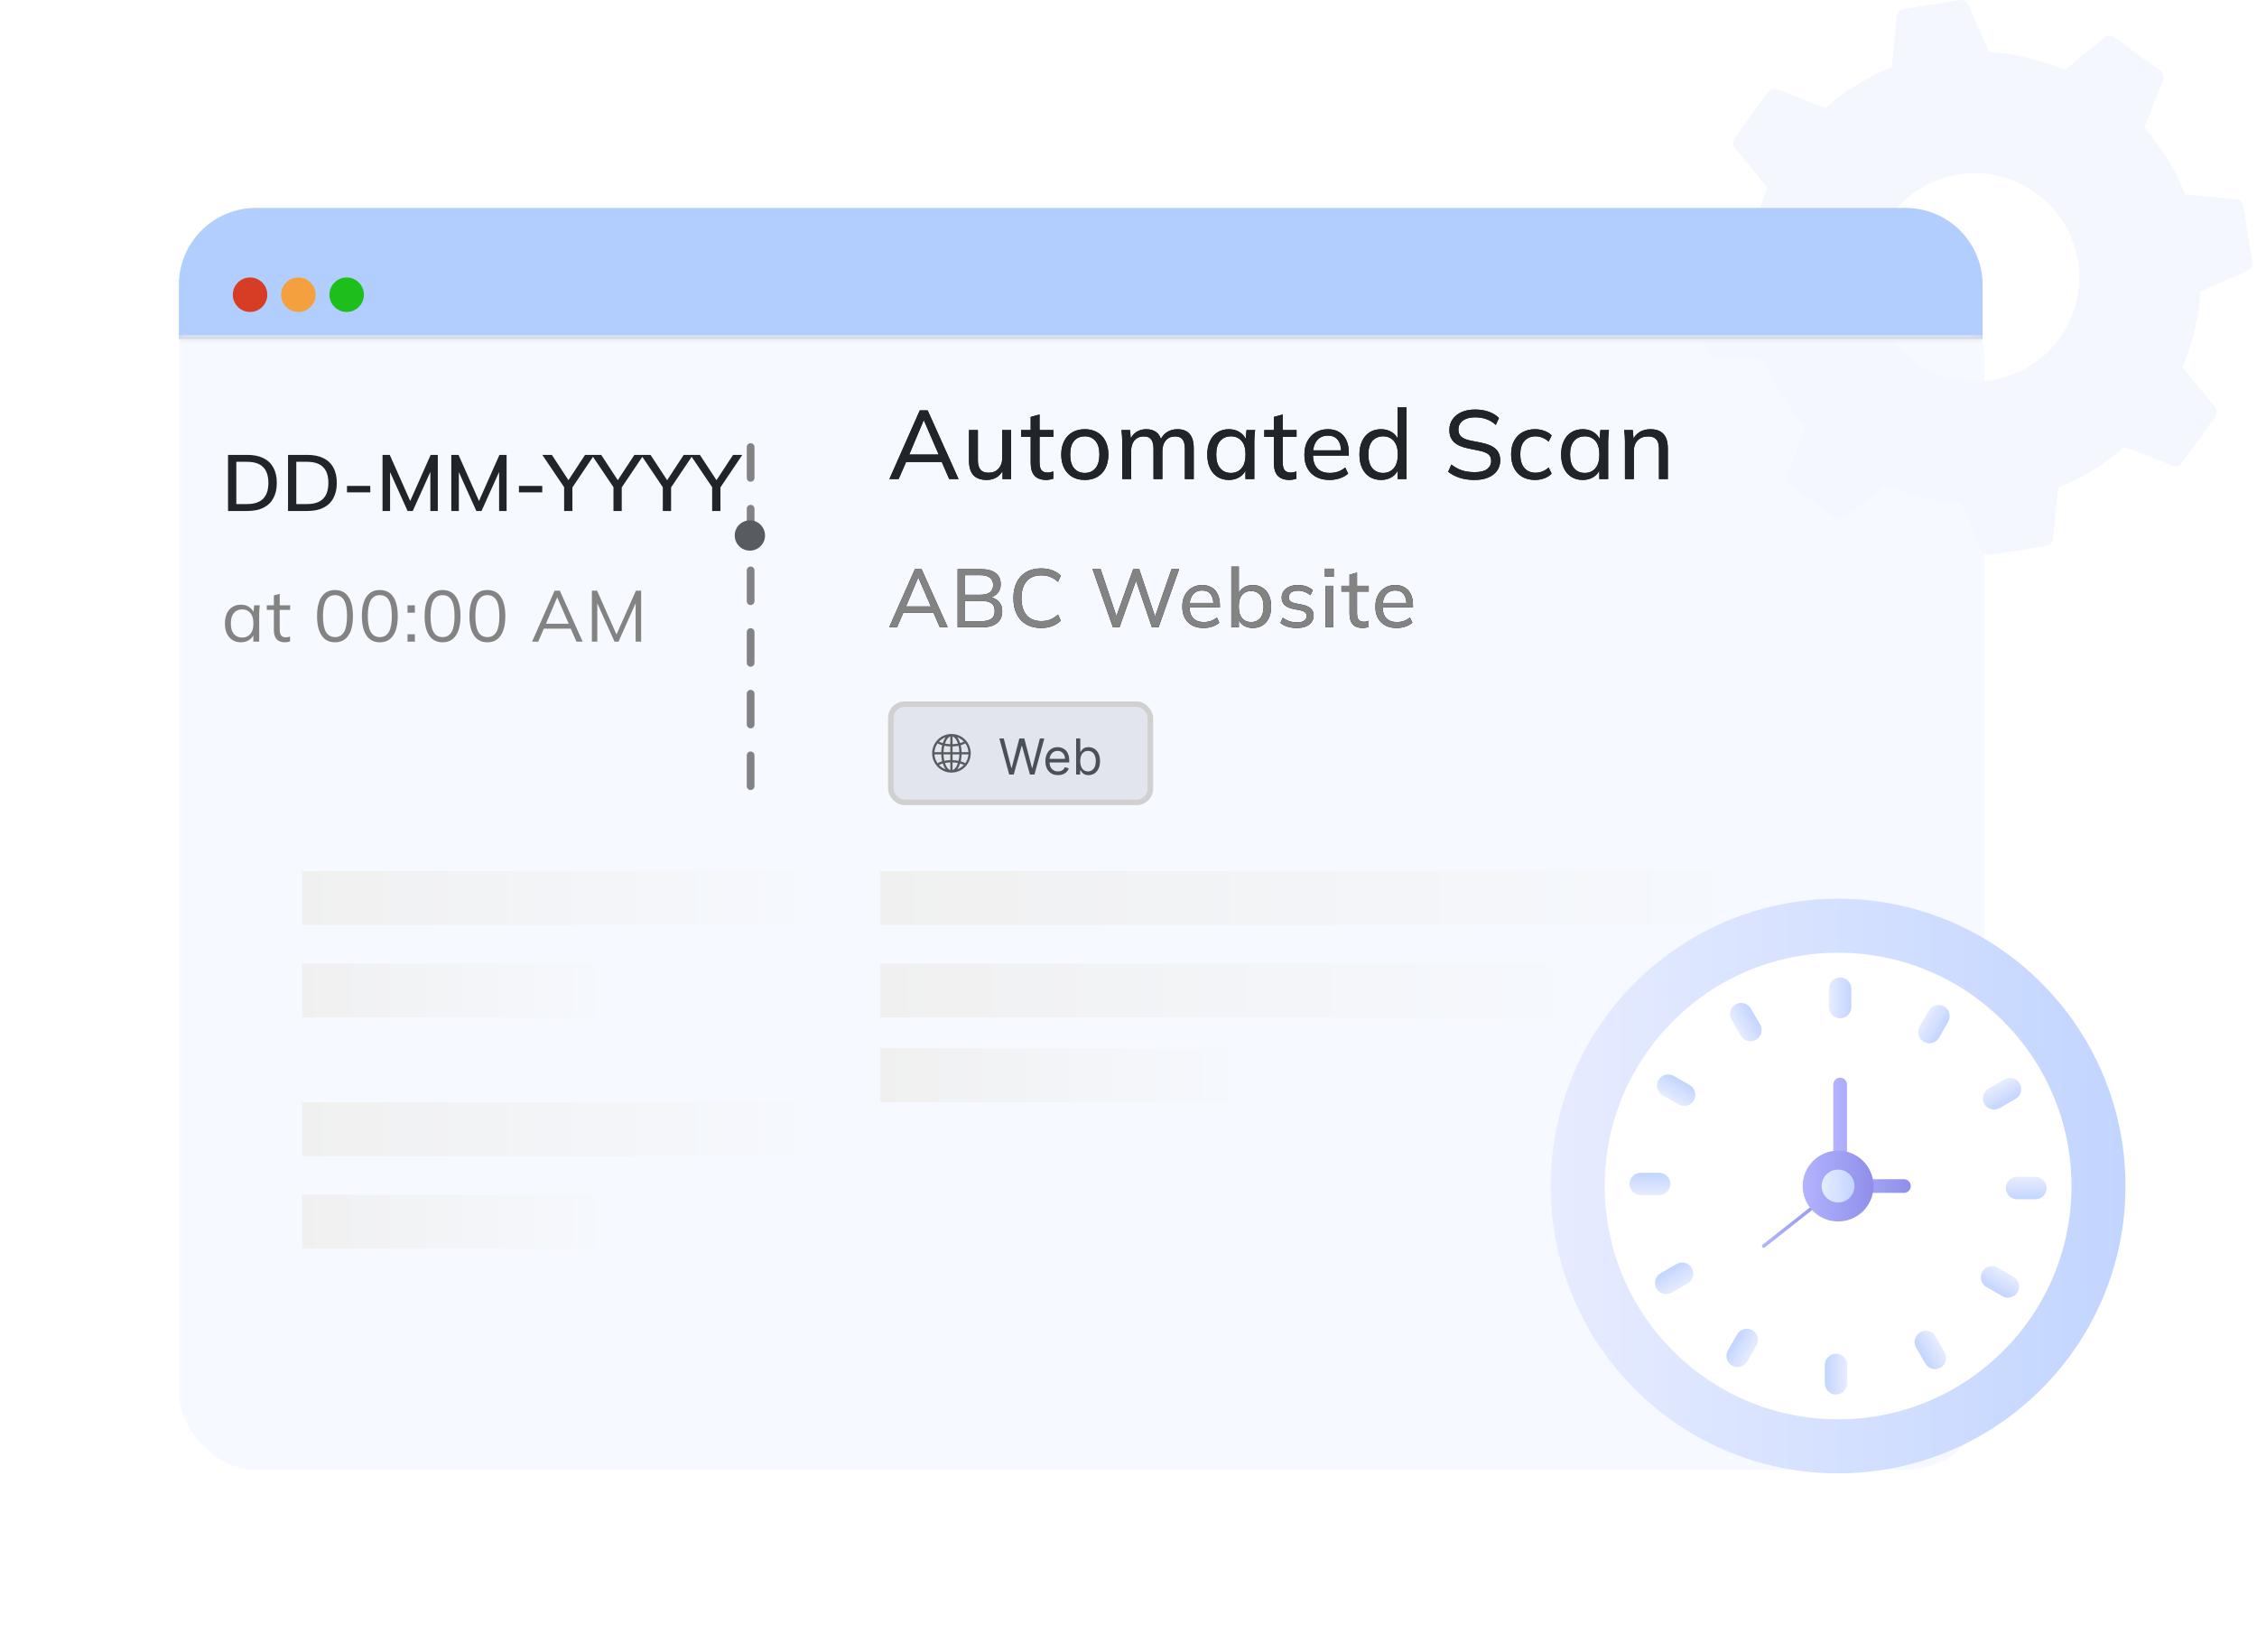 <svg width="265" height="194" viewBox="0 0 265 194" fill="none" xmlns="http://www.w3.org/2000/svg">
<g filter="url(#filter0_d_12923_4794)">
<rect x="21" y="24.994" width="211.989" height="139.783" rx="9.051" fill="#F6F9FF"/>
</g>
<path d="M26.775 60V53.414H29.055C29.796 53.414 30.422 53.541 30.933 53.797C31.45 54.052 31.839 54.426 32.101 54.918C32.368 55.404 32.502 55.998 32.502 56.702C32.502 57.4 32.368 57.995 32.101 58.486C31.839 58.979 31.45 59.355 30.933 59.617C30.422 59.872 29.796 60 29.055 60H26.775ZM27.747 59.187H28.999C29.846 59.187 30.475 58.982 30.886 58.571C31.303 58.16 31.512 57.537 31.512 56.702C31.512 55.868 31.303 55.248 30.886 54.843C30.475 54.432 29.846 54.226 28.999 54.226H27.747V59.187ZM33.819 60V53.414H36.098C36.839 53.414 37.465 53.541 37.976 53.797C38.493 54.052 38.882 54.426 39.144 54.918C39.412 55.404 39.546 55.998 39.546 56.702C39.546 57.4 39.412 57.995 39.144 58.486C38.882 58.979 38.493 59.355 37.976 59.617C37.465 59.872 36.839 60 36.098 60H33.819ZM34.79 59.187H36.042C36.889 59.187 37.518 58.982 37.929 58.571C38.347 58.16 38.555 57.537 38.555 56.702C38.555 55.868 38.347 55.248 37.929 54.843C37.518 54.432 36.889 54.226 36.042 54.226H34.79V59.187ZM40.74 57.814V57.057H43.478V57.814H40.74ZM44.913 60V53.414H45.763L48.304 59.141H48.024L50.565 53.414H51.406V60H50.528V54.731H50.836L48.463 60H47.856L45.483 54.731H45.8V60H44.913ZM52.987 60V53.414H53.837L56.378 59.141H56.098L58.639 53.414H59.48V60H58.602V54.731H58.91L56.537 60H55.93L53.557 54.731H53.875V60H52.987ZM60.931 57.814V57.057H63.668V57.814H60.931ZM66.236 60V56.908L66.45 57.524L63.676 53.414H64.797L66.862 56.562H66.628L68.693 53.414H69.776L67.011 57.524L67.207 56.908V60H66.236ZM72.029 60V56.908L72.244 57.524L69.469 53.414H70.59L72.655 56.562H72.421L74.486 53.414H75.57L72.804 57.524L73.001 56.908V60H72.029ZM77.822 60V56.908L78.037 57.524L75.262 53.414H76.383L78.448 56.562H78.215L80.279 53.414H81.363L78.598 57.524L78.794 56.908V60H77.822ZM83.616 60V56.908L83.831 57.524L81.056 53.414H82.177L84.242 56.562H84.008L86.073 53.414H87.156L84.391 57.524L84.587 56.908V60H83.616Z" fill="#212529"/>
<path d="M28.293 75.42C27.914 75.42 27.582 75.332 27.299 75.157C27.016 74.976 26.796 74.721 26.637 74.392C26.484 74.064 26.408 73.671 26.408 73.212C26.408 72.748 26.484 72.351 26.637 72.023C26.796 71.695 27.016 71.443 27.299 71.267C27.582 71.092 27.914 71.004 28.293 71.004C28.678 71.004 29.009 71.103 29.287 71.301C29.57 71.494 29.757 71.757 29.847 72.091H29.745L29.839 71.08H30.501C30.484 71.244 30.467 71.412 30.45 71.581C30.439 71.746 30.433 71.907 30.433 72.065V75.344H29.745V74.342H29.839C29.748 74.676 29.561 74.939 29.278 75.131C28.995 75.324 28.667 75.42 28.293 75.42ZM28.429 74.86C28.837 74.86 29.159 74.721 29.397 74.444C29.635 74.16 29.754 73.75 29.754 73.212C29.754 72.668 29.635 72.258 29.397 71.981C29.159 71.697 28.837 71.556 28.429 71.556C28.027 71.556 27.704 71.697 27.461 71.981C27.223 72.258 27.104 72.668 27.104 73.212C27.104 73.75 27.223 74.16 27.461 74.444C27.704 74.721 28.027 74.86 28.429 74.86ZM33.445 75.42C33.026 75.42 32.706 75.301 32.485 75.064C32.265 74.82 32.154 74.455 32.154 73.968V71.615H31.322V71.08H32.154V69.917L32.842 69.721V71.08H34.065V71.615H32.842V73.891C32.842 74.231 32.899 74.475 33.012 74.622C33.131 74.763 33.306 74.834 33.538 74.834C33.646 74.834 33.742 74.826 33.827 74.809C33.912 74.786 33.989 74.761 34.057 74.732V75.31C33.977 75.344 33.881 75.369 33.768 75.386C33.66 75.409 33.553 75.42 33.445 75.42ZM39.334 75.42C38.654 75.42 38.133 75.157 37.771 74.63C37.409 74.104 37.227 73.342 37.227 72.346C37.227 71.344 37.409 70.582 37.771 70.061C38.133 69.54 38.654 69.28 39.334 69.28C40.019 69.28 40.54 69.54 40.897 70.061C41.259 70.582 41.44 71.341 41.44 72.337C41.44 73.339 41.259 74.104 40.897 74.63C40.534 75.157 40.013 75.42 39.334 75.42ZM39.334 74.809C39.809 74.809 40.163 74.608 40.395 74.206C40.627 73.804 40.744 73.181 40.744 72.337C40.744 71.488 40.627 70.868 40.395 70.477C40.163 70.081 39.809 69.883 39.334 69.883C38.864 69.883 38.51 70.081 38.272 70.477C38.04 70.874 37.924 71.494 37.924 72.337C37.924 73.181 38.04 73.804 38.272 74.206C38.51 74.608 38.864 74.809 39.334 74.809ZM44.596 75.42C43.917 75.42 43.396 75.157 43.033 74.63C42.671 74.104 42.49 73.342 42.49 72.346C42.49 71.344 42.671 70.582 43.033 70.061C43.396 69.54 43.917 69.28 44.596 69.28C45.281 69.28 45.802 69.54 46.159 70.061C46.521 70.582 46.702 71.341 46.702 72.337C46.702 73.339 46.521 74.104 46.159 74.63C45.797 75.157 45.276 75.42 44.596 75.42ZM44.596 74.809C45.072 74.809 45.426 74.608 45.658 74.206C45.89 73.804 46.006 73.181 46.006 72.337C46.006 71.488 45.89 70.868 45.658 70.477C45.426 70.081 45.072 69.883 44.596 69.883C44.126 69.883 43.772 70.081 43.535 70.477C43.302 70.874 43.186 71.494 43.186 72.337C43.186 73.181 43.302 73.804 43.535 74.206C43.772 74.608 44.126 74.809 44.596 74.809ZM47.846 71.947V71.08H48.712V71.947H47.846ZM47.846 75.344V74.478H48.712V75.344H47.846ZM51.961 75.42C51.281 75.42 50.761 75.157 50.398 74.63C50.036 74.104 49.855 73.342 49.855 72.346C49.855 71.344 50.036 70.582 50.398 70.061C50.761 69.54 51.281 69.28 51.961 69.28C52.646 69.28 53.167 69.54 53.524 70.061C53.886 70.582 54.067 71.341 54.067 72.337C54.067 73.339 53.886 74.104 53.524 74.63C53.161 75.157 52.64 75.42 51.961 75.42ZM51.961 74.809C52.437 74.809 52.79 74.608 53.023 74.206C53.255 73.804 53.371 73.181 53.371 72.337C53.371 71.488 53.255 70.868 53.023 70.477C52.79 70.081 52.437 69.883 51.961 69.883C51.491 69.883 51.137 70.081 50.899 70.477C50.667 70.874 50.551 71.494 50.551 72.337C50.551 73.181 50.667 73.804 50.899 74.206C51.137 74.608 51.491 74.809 51.961 74.809ZM57.223 75.42C56.544 75.42 56.023 75.157 55.66 74.63C55.298 74.104 55.117 73.342 55.117 72.346C55.117 71.344 55.298 70.582 55.66 70.061C56.023 69.54 56.544 69.28 57.223 69.28C57.908 69.28 58.429 69.54 58.786 70.061C59.148 70.582 59.33 71.341 59.33 72.337C59.33 73.339 59.148 74.104 58.786 74.63C58.424 75.157 57.903 75.42 57.223 75.42ZM57.223 74.809C57.699 74.809 58.053 74.608 58.285 74.206C58.517 73.804 58.633 73.181 58.633 72.337C58.633 71.488 58.517 70.868 58.285 70.477C58.053 70.081 57.699 69.883 57.223 69.883C56.753 69.883 56.399 70.081 56.162 70.477C55.929 70.874 55.813 71.494 55.813 72.337C55.813 73.181 55.929 73.804 56.162 74.206C56.399 74.608 56.753 74.809 57.223 74.809ZM62.475 75.344L65.116 69.356H65.728L68.412 75.344H67.681L66.934 73.637L67.248 73.815H63.588L63.927 73.637L63.197 75.344H62.475ZM65.414 70.163L64.038 73.39L63.834 73.237H66.993L66.84 73.39L65.43 70.163H65.414ZM69.493 75.344V69.356H70.105L72.508 74.783H72.262L74.665 69.356H75.277V75.344H74.632V70.265H74.886L72.619 75.344H72.151L69.875 70.265H70.13V75.344H69.493Z" fill="#838383"/>
<path d="M88.133 52.494V94.127" stroke="#838383" stroke-width="0.905" stroke-linecap="round" stroke-dasharray="3.62 3.62"/>
<circle cx="88.045" cy="62.877" r="1.779" fill="#585B60"/>
<path d="M260.063 47.767L256.237 43.118C257.474 40.25 258.17 37.244 258.36 34.23L263.885 31.809C264.289 31.641 264.518 31.219 264.45 30.784L263.406 24.209C263.337 23.775 262.988 23.444 262.564 23.393L256.549 22.818C255.447 19.994 253.843 17.368 251.778 15.023L253.977 9.419C254.132 8.993 254.001 8.539 253.632 8.271L248.262 4.372C247.909 4.116 247.42 4.119 247.08 4.411L242.415 8.225C239.546 6.987 236.569 6.287 233.543 6.114L231.134 0.573C230.937 0.173 230.515 -0.057 230.08 0.012L223.506 1.056C223.071 1.125 222.74 1.474 222.706 1.91L222.114 7.913C219.307 9.027 216.665 10.619 214.32 12.683L208.732 10.497C208.319 10.325 207.835 10.461 207.579 10.814L203.668 16.2C203.413 16.552 203.433 17.054 203.724 17.394L207.521 22.047C206.296 24.899 205.6 27.905 205.411 30.919L199.886 33.34C199.482 33.508 199.24 33.947 199.309 34.382L200.352 40.957C200.421 41.391 200.77 41.722 201.223 41.768L207.238 42.343C208.34 45.167 209.915 47.798 211.992 50.125L209.81 55.742C209.638 56.156 209.787 56.622 210.139 56.878L215.509 60.777C215.878 61.045 216.351 61.029 216.707 60.75L221.356 56.924C224.212 58.178 227.218 58.874 230.244 59.047L232.653 64.588C232.821 64.993 233.243 65.222 233.678 65.153L240.253 64.11C240.687 64.041 241.03 63.675 241.065 63.239L241.656 57.236C244.464 56.122 247.106 54.53 249.439 52.482L255.056 54.664C255.469 54.836 255.935 54.688 256.191 54.335L260.102 48.949C260.358 48.596 260.355 48.107 260.063 47.767ZM224.703 42.467C219.232 38.495 218.019 30.848 221.979 25.394C225.951 19.924 233.597 18.71 239.068 22.682C244.538 26.654 245.752 34.301 241.78 39.771C237.82 45.225 230.173 46.438 224.703 42.467Z" fill="#F5F7FF"/>
<mask id="path-7-inside-1_12923_4794" fill="white">
<path d="M21 33.467C21 28.468 25.052 24.416 30.051 24.416H223.735C228.734 24.416 232.786 28.468 232.786 33.467V39.802H21V33.467Z"/>
</mask>
<path d="M21 33.467C21 28.468 25.052 24.416 30.051 24.416H223.735C228.734 24.416 232.786 28.468 232.786 33.467V39.802H21V33.467Z" fill="#B1CEFF"/>
<path d="M21 24.416H232.786H21ZM232.786 40.255H21V39.35H232.786V40.255ZM21 39.802V24.416V39.802ZM232.786 24.416V39.802V24.416Z" fill="#E5E5E5" mask="url(#path-7-inside-1_12923_4794)"/>
<path d="M104.426 56.254L107.995 48.19H108.921L112.547 56.254H111.449L110.454 53.966L110.911 54.241H106.004L106.508 53.966L105.512 56.254H104.426ZM108.441 49.379L106.656 53.612L106.382 53.371H110.534L110.317 53.612L108.486 49.379H108.441ZM115.856 56.357C115.162 56.357 114.64 56.17 114.289 55.796C113.946 55.423 113.774 54.847 113.774 54.069V50.5H114.815V54.046C114.815 54.55 114.918 54.919 115.124 55.156C115.33 55.392 115.65 55.51 116.085 55.51C116.557 55.51 116.939 55.354 117.229 55.041C117.526 54.721 117.675 54.298 117.675 53.772V50.5H118.716V56.254H117.709V54.984H117.858C117.698 55.419 117.442 55.758 117.091 56.002C116.74 56.239 116.329 56.357 115.856 56.357ZM122.845 56.357C122.243 56.357 121.785 56.193 121.473 55.865C121.168 55.529 121.015 55.026 121.015 54.355V51.301H119.894V50.5H121.015V48.956L122.056 48.67V50.5H123.68V51.301H122.056V54.264C122.056 54.706 122.132 55.022 122.285 55.213C122.445 55.396 122.674 55.487 122.971 55.487C123.123 55.487 123.253 55.476 123.36 55.453C123.474 55.423 123.577 55.388 123.669 55.35V56.208C123.554 56.254 123.421 56.288 123.268 56.311C123.123 56.342 122.982 56.357 122.845 56.357ZM127.37 56.357C126.805 56.357 126.317 56.239 125.906 56.002C125.494 55.758 125.174 55.415 124.945 54.973C124.716 54.523 124.602 53.989 124.602 53.371C124.602 52.761 124.716 52.235 124.945 51.793C125.174 51.343 125.494 51 125.906 50.764C126.317 50.52 126.805 50.398 127.37 50.398C127.934 50.398 128.422 50.52 128.834 50.764C129.253 51 129.574 51.343 129.795 51.793C130.023 52.235 130.138 52.761 130.138 53.371C130.138 53.989 130.023 54.523 129.795 54.973C129.574 55.415 129.253 55.758 128.834 56.002C128.422 56.239 127.934 56.357 127.37 56.357ZM127.37 55.533C127.888 55.533 128.304 55.35 128.617 54.984C128.929 54.618 129.085 54.081 129.085 53.371C129.085 52.662 128.929 52.129 128.617 51.77C128.304 51.412 127.888 51.233 127.37 51.233C126.844 51.233 126.424 51.412 126.112 51.77C125.806 52.129 125.654 52.662 125.654 53.371C125.654 54.081 125.806 54.618 126.112 54.984C126.424 55.35 126.844 55.533 127.37 55.533ZM131.764 56.254V51.862C131.764 51.64 131.756 51.416 131.741 51.187C131.726 50.958 131.703 50.729 131.673 50.5H132.679L132.793 51.736H132.656C132.809 51.309 133.053 50.981 133.388 50.752C133.724 50.516 134.124 50.398 134.589 50.398C135.062 50.398 135.451 50.512 135.756 50.741C136.061 50.962 136.267 51.312 136.374 51.793H136.202C136.347 51.366 136.602 51.027 136.969 50.775C137.335 50.523 137.762 50.398 138.25 50.398C138.883 50.398 139.359 50.584 139.679 50.958C140 51.324 140.16 51.896 140.16 52.674V56.254H139.119V52.731C139.119 52.205 139.027 51.827 138.844 51.599C138.661 51.362 138.372 51.244 137.975 51.244C137.51 51.244 137.144 51.404 136.877 51.724C136.61 52.037 136.477 52.464 136.477 53.005V56.254H135.436V52.731C135.436 52.205 135.344 51.827 135.161 51.599C134.986 51.362 134.696 51.244 134.292 51.244C133.827 51.244 133.461 51.404 133.194 51.724C132.935 52.037 132.805 52.464 132.805 53.005V56.254H131.764ZM144.287 56.357C143.784 56.357 143.341 56.239 142.96 56.002C142.579 55.766 142.281 55.423 142.068 54.973C141.854 54.523 141.748 53.989 141.748 53.371C141.748 52.754 141.854 52.224 142.068 51.782C142.281 51.332 142.579 50.988 142.96 50.752C143.341 50.516 143.784 50.398 144.287 50.398C144.798 50.398 145.24 50.527 145.614 50.786C145.995 51.038 146.247 51.385 146.369 51.827H146.231L146.357 50.5H147.364C147.341 50.729 147.318 50.958 147.295 51.187C147.28 51.416 147.272 51.64 147.272 51.862V56.254H146.231V54.938H146.357C146.235 55.373 145.984 55.72 145.602 55.979C145.229 56.231 144.79 56.357 144.287 56.357ZM144.527 55.533C145.046 55.533 145.461 55.35 145.774 54.984C146.087 54.618 146.243 54.081 146.243 53.371C146.243 52.662 146.087 52.129 145.774 51.77C145.461 51.412 145.046 51.233 144.527 51.233C144.009 51.233 143.589 51.412 143.269 51.77C142.956 52.129 142.8 52.662 142.8 53.371C142.8 54.081 142.956 54.618 143.269 54.984C143.582 55.35 144.001 55.533 144.527 55.533ZM151.396 56.357C150.793 56.357 150.336 56.193 150.023 55.865C149.718 55.529 149.565 55.026 149.565 54.355V51.301H148.444V50.5H149.565V48.956L150.606 48.67V50.5H152.231V51.301H150.606V54.264C150.606 54.706 150.683 55.022 150.835 55.213C150.995 55.396 151.224 55.487 151.521 55.487C151.674 55.487 151.803 55.476 151.91 55.453C152.025 55.423 152.128 55.388 152.219 55.35V56.208C152.105 56.254 151.971 56.288 151.819 56.311C151.674 56.342 151.533 56.357 151.396 56.357ZM156.115 56.357C155.199 56.357 154.475 56.094 153.941 55.568C153.415 55.041 153.152 54.317 153.152 53.394C153.152 52.784 153.266 52.258 153.495 51.816C153.732 51.366 154.056 51.019 154.467 50.775C154.879 50.523 155.36 50.398 155.909 50.398C156.435 50.398 156.881 50.512 157.247 50.741C157.613 50.962 157.891 51.278 158.082 51.69C158.273 52.102 158.368 52.59 158.368 53.154V53.497H153.964V52.88H157.659L157.464 53.028C157.464 52.434 157.331 51.972 157.064 51.644C156.805 51.316 156.42 51.152 155.909 51.152C155.352 51.152 154.921 51.347 154.616 51.736C154.311 52.117 154.159 52.639 154.159 53.303V53.406C154.159 54.107 154.33 54.637 154.673 54.996C155.024 55.354 155.508 55.533 156.126 55.533C156.469 55.533 156.789 55.484 157.087 55.385C157.384 55.285 157.67 55.121 157.945 54.893L158.288 55.613C158.029 55.85 157.705 56.033 157.316 56.162C156.934 56.292 156.534 56.357 156.115 56.357ZM162.153 56.357C161.65 56.357 161.208 56.239 160.826 56.002C160.445 55.766 160.148 55.423 159.934 54.973C159.721 54.523 159.614 53.989 159.614 53.371C159.614 52.754 159.721 52.224 159.934 51.782C160.148 51.332 160.445 50.988 160.826 50.752C161.208 50.516 161.65 50.398 162.153 50.398C162.656 50.398 163.095 50.523 163.469 50.775C163.85 51.027 164.105 51.373 164.235 51.816H164.098V47.835H165.139V56.254H164.109V54.916H164.235C164.113 55.365 163.861 55.72 163.48 55.979C163.106 56.231 162.664 56.357 162.153 56.357ZM162.393 55.533C162.912 55.533 163.327 55.35 163.64 54.984C163.96 54.618 164.121 54.081 164.121 53.371C164.121 52.662 163.96 52.129 163.64 51.77C163.327 51.412 162.912 51.233 162.393 51.233C161.875 51.233 161.455 51.412 161.135 51.77C160.822 52.129 160.666 52.662 160.666 53.371C160.666 54.081 160.822 54.618 161.135 54.984C161.455 55.35 161.875 55.533 162.393 55.533ZM173.136 56.357C172.487 56.357 171.904 56.273 171.386 56.105C170.867 55.937 170.417 55.701 170.036 55.396L170.402 54.55C170.669 54.748 170.939 54.916 171.214 55.053C171.488 55.182 171.782 55.282 172.095 55.35C172.415 55.411 172.762 55.442 173.136 55.442C173.799 55.442 174.287 55.324 174.6 55.087C174.92 54.843 175.08 54.523 175.08 54.126C175.08 53.783 174.97 53.52 174.748 53.337C174.527 53.154 174.142 53.009 173.593 52.903L172.369 52.651C171.63 52.498 171.077 52.251 170.711 51.907C170.352 51.556 170.173 51.084 170.173 50.489C170.173 50.008 170.299 49.589 170.551 49.231C170.81 48.865 171.164 48.583 171.614 48.384C172.072 48.186 172.606 48.087 173.216 48.087C173.78 48.087 174.302 48.171 174.783 48.339C175.263 48.506 175.667 48.754 175.995 49.082L175.629 49.894C175.286 49.581 174.916 49.357 174.52 49.219C174.131 49.074 173.688 49.002 173.193 49.002C172.59 49.002 172.114 49.132 171.763 49.391C171.412 49.65 171.237 50.001 171.237 50.443C171.237 50.794 171.347 51.072 171.569 51.278C171.79 51.477 172.156 51.629 172.667 51.736L173.891 51.976C174.668 52.129 175.236 52.369 175.595 52.697C175.961 53.025 176.144 53.478 176.144 54.058C176.144 54.515 176.022 54.919 175.778 55.27C175.534 55.613 175.187 55.88 174.737 56.071C174.287 56.261 173.753 56.357 173.136 56.357ZM180.238 56.357C179.666 56.357 179.17 56.239 178.751 56.002C178.332 55.758 178.004 55.411 177.767 54.961C177.539 54.504 177.424 53.962 177.424 53.337C177.424 52.719 177.542 52.193 177.779 51.759C178.015 51.316 178.343 50.981 178.762 50.752C179.182 50.516 179.674 50.398 180.238 50.398C180.612 50.398 180.974 50.462 181.325 50.592C181.675 50.714 181.961 50.893 182.183 51.13L181.828 51.862C181.607 51.648 181.363 51.492 181.096 51.393C180.829 51.286 180.566 51.233 180.307 51.233C179.742 51.233 179.3 51.416 178.98 51.782C178.66 52.14 178.499 52.662 178.499 53.349C178.499 54.042 178.66 54.576 178.98 54.95C179.3 55.324 179.742 55.51 180.307 55.51C180.558 55.51 180.818 55.461 181.084 55.362C181.351 55.263 181.599 55.106 181.828 54.893L182.183 55.613C181.954 55.857 181.66 56.044 181.302 56.174C180.951 56.296 180.596 56.357 180.238 56.357ZM185.833 56.357C185.33 56.357 184.888 56.239 184.506 56.002C184.125 55.766 183.828 55.423 183.614 54.973C183.401 54.523 183.294 53.989 183.294 53.371C183.294 52.754 183.401 52.224 183.614 51.782C183.828 51.332 184.125 50.988 184.506 50.752C184.888 50.516 185.33 50.398 185.833 50.398C186.344 50.398 186.786 50.527 187.16 50.786C187.541 51.038 187.793 51.385 187.915 51.827H187.778L187.904 50.5H188.91C188.887 50.729 188.864 50.958 188.842 51.187C188.826 51.416 188.819 51.64 188.819 51.862V56.254H187.778V54.938H187.904C187.782 55.373 187.53 55.72 187.149 55.979C186.775 56.231 186.337 56.357 185.833 56.357ZM186.073 55.533C186.592 55.533 187.008 55.35 187.32 54.984C187.633 54.618 187.789 54.081 187.789 53.371C187.789 52.662 187.633 52.129 187.32 51.77C187.008 51.412 186.592 51.233 186.073 51.233C185.555 51.233 185.136 51.412 184.815 51.77C184.503 52.129 184.346 52.662 184.346 53.371C184.346 54.081 184.503 54.618 184.815 54.984C185.128 55.35 185.547 55.533 186.073 55.533ZM190.791 56.254V51.862C190.791 51.64 190.784 51.416 190.769 51.187C190.753 50.958 190.73 50.729 190.7 50.5H191.707L191.821 51.736H191.684C191.859 51.301 192.13 50.969 192.496 50.741C192.862 50.512 193.289 50.398 193.777 50.398C194.456 50.398 194.966 50.584 195.31 50.958C195.653 51.324 195.824 51.896 195.824 52.674V56.254H194.783V52.731C194.783 52.205 194.681 51.827 194.475 51.599C194.269 51.362 193.948 51.244 193.514 51.244C192.995 51.244 192.583 51.4 192.278 51.713C191.981 52.026 191.832 52.449 191.832 52.983V56.254H190.791Z" fill="#111111"/>
<path d="M104.426 56.254L107.995 48.19H108.921L112.547 56.254H111.449L110.454 53.966L110.911 54.241H106.004L106.508 53.966L105.512 56.254H104.426ZM108.441 49.379L106.656 53.612L106.382 53.371H110.534L110.317 53.612L108.486 49.379H108.441ZM115.856 56.357C115.162 56.357 114.64 56.17 114.289 55.796C113.946 55.423 113.774 54.847 113.774 54.069V50.5H114.815V54.046C114.815 54.55 114.918 54.919 115.124 55.156C115.33 55.392 115.65 55.51 116.085 55.51C116.557 55.51 116.939 55.354 117.229 55.041C117.526 54.721 117.675 54.298 117.675 53.772V50.5H118.716V56.254H117.709V54.984H117.858C117.698 55.419 117.442 55.758 117.091 56.002C116.74 56.239 116.329 56.357 115.856 56.357ZM122.845 56.357C122.243 56.357 121.785 56.193 121.473 55.865C121.168 55.529 121.015 55.026 121.015 54.355V51.301H119.894V50.5H121.015V48.956L122.056 48.67V50.5H123.68V51.301H122.056V54.264C122.056 54.706 122.132 55.022 122.285 55.213C122.445 55.396 122.674 55.487 122.971 55.487C123.123 55.487 123.253 55.476 123.36 55.453C123.474 55.423 123.577 55.388 123.669 55.35V56.208C123.554 56.254 123.421 56.288 123.268 56.311C123.123 56.342 122.982 56.357 122.845 56.357ZM127.37 56.357C126.805 56.357 126.317 56.239 125.906 56.002C125.494 55.758 125.174 55.415 124.945 54.973C124.716 54.523 124.602 53.989 124.602 53.371C124.602 52.761 124.716 52.235 124.945 51.793C125.174 51.343 125.494 51 125.906 50.764C126.317 50.52 126.805 50.398 127.37 50.398C127.934 50.398 128.422 50.52 128.834 50.764C129.253 51 129.574 51.343 129.795 51.793C130.023 52.235 130.138 52.761 130.138 53.371C130.138 53.989 130.023 54.523 129.795 54.973C129.574 55.415 129.253 55.758 128.834 56.002C128.422 56.239 127.934 56.357 127.37 56.357ZM127.37 55.533C127.888 55.533 128.304 55.35 128.617 54.984C128.929 54.618 129.085 54.081 129.085 53.371C129.085 52.662 128.929 52.129 128.617 51.77C128.304 51.412 127.888 51.233 127.37 51.233C126.844 51.233 126.424 51.412 126.112 51.77C125.806 52.129 125.654 52.662 125.654 53.371C125.654 54.081 125.806 54.618 126.112 54.984C126.424 55.35 126.844 55.533 127.37 55.533ZM131.764 56.254V51.862C131.764 51.64 131.756 51.416 131.741 51.187C131.726 50.958 131.703 50.729 131.673 50.5H132.679L132.793 51.736H132.656C132.809 51.309 133.053 50.981 133.388 50.752C133.724 50.516 134.124 50.398 134.589 50.398C135.062 50.398 135.451 50.512 135.756 50.741C136.061 50.962 136.267 51.312 136.374 51.793H136.202C136.347 51.366 136.602 51.027 136.969 50.775C137.335 50.523 137.762 50.398 138.25 50.398C138.883 50.398 139.359 50.584 139.679 50.958C140 51.324 140.16 51.896 140.16 52.674V56.254H139.119V52.731C139.119 52.205 139.027 51.827 138.844 51.599C138.661 51.362 138.372 51.244 137.975 51.244C137.51 51.244 137.144 51.404 136.877 51.724C136.61 52.037 136.477 52.464 136.477 53.005V56.254H135.436V52.731C135.436 52.205 135.344 51.827 135.161 51.599C134.986 51.362 134.696 51.244 134.292 51.244C133.827 51.244 133.461 51.404 133.194 51.724C132.935 52.037 132.805 52.464 132.805 53.005V56.254H131.764ZM144.287 56.357C143.784 56.357 143.341 56.239 142.96 56.002C142.579 55.766 142.281 55.423 142.068 54.973C141.854 54.523 141.748 53.989 141.748 53.371C141.748 52.754 141.854 52.224 142.068 51.782C142.281 51.332 142.579 50.988 142.96 50.752C143.341 50.516 143.784 50.398 144.287 50.398C144.798 50.398 145.24 50.527 145.614 50.786C145.995 51.038 146.247 51.385 146.369 51.827H146.231L146.357 50.5H147.364C147.341 50.729 147.318 50.958 147.295 51.187C147.28 51.416 147.272 51.64 147.272 51.862V56.254H146.231V54.938H146.357C146.235 55.373 145.984 55.72 145.602 55.979C145.229 56.231 144.79 56.357 144.287 56.357ZM144.527 55.533C145.046 55.533 145.461 55.35 145.774 54.984C146.087 54.618 146.243 54.081 146.243 53.371C146.243 52.662 146.087 52.129 145.774 51.77C145.461 51.412 145.046 51.233 144.527 51.233C144.009 51.233 143.589 51.412 143.269 51.77C142.956 52.129 142.8 52.662 142.8 53.371C142.8 54.081 142.956 54.618 143.269 54.984C143.582 55.35 144.001 55.533 144.527 55.533ZM151.396 56.357C150.793 56.357 150.336 56.193 150.023 55.865C149.718 55.529 149.565 55.026 149.565 54.355V51.301H148.444V50.5H149.565V48.956L150.606 48.67V50.5H152.231V51.301H150.606V54.264C150.606 54.706 150.683 55.022 150.835 55.213C150.995 55.396 151.224 55.487 151.521 55.487C151.674 55.487 151.803 55.476 151.91 55.453C152.025 55.423 152.128 55.388 152.219 55.35V56.208C152.105 56.254 151.971 56.288 151.819 56.311C151.674 56.342 151.533 56.357 151.396 56.357ZM156.115 56.357C155.199 56.357 154.475 56.094 153.941 55.568C153.415 55.041 153.152 54.317 153.152 53.394C153.152 52.784 153.266 52.258 153.495 51.816C153.732 51.366 154.056 51.019 154.467 50.775C154.879 50.523 155.36 50.398 155.909 50.398C156.435 50.398 156.881 50.512 157.247 50.741C157.613 50.962 157.891 51.278 158.082 51.69C158.273 52.102 158.368 52.59 158.368 53.154V53.497H153.964V52.88H157.659L157.464 53.028C157.464 52.434 157.331 51.972 157.064 51.644C156.805 51.316 156.42 51.152 155.909 51.152C155.352 51.152 154.921 51.347 154.616 51.736C154.311 52.117 154.159 52.639 154.159 53.303V53.406C154.159 54.107 154.33 54.637 154.673 54.996C155.024 55.354 155.508 55.533 156.126 55.533C156.469 55.533 156.789 55.484 157.087 55.385C157.384 55.285 157.67 55.121 157.945 54.893L158.288 55.613C158.029 55.85 157.705 56.033 157.316 56.162C156.934 56.292 156.534 56.357 156.115 56.357ZM162.153 56.357C161.65 56.357 161.208 56.239 160.826 56.002C160.445 55.766 160.148 55.423 159.934 54.973C159.721 54.523 159.614 53.989 159.614 53.371C159.614 52.754 159.721 52.224 159.934 51.782C160.148 51.332 160.445 50.988 160.826 50.752C161.208 50.516 161.65 50.398 162.153 50.398C162.656 50.398 163.095 50.523 163.469 50.775C163.85 51.027 164.105 51.373 164.235 51.816H164.098V47.835H165.139V56.254H164.109V54.916H164.235C164.113 55.365 163.861 55.72 163.48 55.979C163.106 56.231 162.664 56.357 162.153 56.357ZM162.393 55.533C162.912 55.533 163.327 55.35 163.64 54.984C163.96 54.618 164.121 54.081 164.121 53.371C164.121 52.662 163.96 52.129 163.64 51.77C163.327 51.412 162.912 51.233 162.393 51.233C161.875 51.233 161.455 51.412 161.135 51.77C160.822 52.129 160.666 52.662 160.666 53.371C160.666 54.081 160.822 54.618 161.135 54.984C161.455 55.35 161.875 55.533 162.393 55.533ZM173.136 56.357C172.487 56.357 171.904 56.273 171.386 56.105C170.867 55.937 170.417 55.701 170.036 55.396L170.402 54.55C170.669 54.748 170.939 54.916 171.214 55.053C171.488 55.182 171.782 55.282 172.095 55.35C172.415 55.411 172.762 55.442 173.136 55.442C173.799 55.442 174.287 55.324 174.6 55.087C174.92 54.843 175.08 54.523 175.08 54.126C175.08 53.783 174.97 53.52 174.748 53.337C174.527 53.154 174.142 53.009 173.593 52.903L172.369 52.651C171.63 52.498 171.077 52.251 170.711 51.907C170.352 51.556 170.173 51.084 170.173 50.489C170.173 50.008 170.299 49.589 170.551 49.231C170.81 48.865 171.164 48.583 171.614 48.384C172.072 48.186 172.606 48.087 173.216 48.087C173.78 48.087 174.302 48.171 174.783 48.339C175.263 48.506 175.667 48.754 175.995 49.082L175.629 49.894C175.286 49.581 174.916 49.357 174.52 49.219C174.131 49.074 173.688 49.002 173.193 49.002C172.59 49.002 172.114 49.132 171.763 49.391C171.412 49.65 171.237 50.001 171.237 50.443C171.237 50.794 171.347 51.072 171.569 51.278C171.79 51.477 172.156 51.629 172.667 51.736L173.891 51.976C174.668 52.129 175.236 52.369 175.595 52.697C175.961 53.025 176.144 53.478 176.144 54.058C176.144 54.515 176.022 54.919 175.778 55.27C175.534 55.613 175.187 55.88 174.737 56.071C174.287 56.261 173.753 56.357 173.136 56.357ZM180.238 56.357C179.666 56.357 179.17 56.239 178.751 56.002C178.332 55.758 178.004 55.411 177.767 54.961C177.539 54.504 177.424 53.962 177.424 53.337C177.424 52.719 177.542 52.193 177.779 51.759C178.015 51.316 178.343 50.981 178.762 50.752C179.182 50.516 179.674 50.398 180.238 50.398C180.612 50.398 180.974 50.462 181.325 50.592C181.675 50.714 181.961 50.893 182.183 51.13L181.828 51.862C181.607 51.648 181.363 51.492 181.096 51.393C180.829 51.286 180.566 51.233 180.307 51.233C179.742 51.233 179.3 51.416 178.98 51.782C178.66 52.14 178.499 52.662 178.499 53.349C178.499 54.042 178.66 54.576 178.98 54.95C179.3 55.324 179.742 55.51 180.307 55.51C180.558 55.51 180.818 55.461 181.084 55.362C181.351 55.263 181.599 55.106 181.828 54.893L182.183 55.613C181.954 55.857 181.66 56.044 181.302 56.174C180.951 56.296 180.596 56.357 180.238 56.357ZM185.833 56.357C185.33 56.357 184.888 56.239 184.506 56.002C184.125 55.766 183.828 55.423 183.614 54.973C183.401 54.523 183.294 53.989 183.294 53.371C183.294 52.754 183.401 52.224 183.614 51.782C183.828 51.332 184.125 50.988 184.506 50.752C184.888 50.516 185.33 50.398 185.833 50.398C186.344 50.398 186.786 50.527 187.16 50.786C187.541 51.038 187.793 51.385 187.915 51.827H187.778L187.904 50.5H188.91C188.887 50.729 188.864 50.958 188.842 51.187C188.826 51.416 188.819 51.64 188.819 51.862V56.254H187.778V54.938H187.904C187.782 55.373 187.53 55.72 187.149 55.979C186.775 56.231 186.337 56.357 185.833 56.357ZM186.073 55.533C186.592 55.533 187.008 55.35 187.32 54.984C187.633 54.618 187.789 54.081 187.789 53.371C187.789 52.662 187.633 52.129 187.32 51.77C187.008 51.412 186.592 51.233 186.073 51.233C185.555 51.233 185.136 51.412 184.815 51.77C184.503 52.129 184.346 52.662 184.346 53.371C184.346 54.081 184.503 54.618 184.815 54.984C185.128 55.35 185.547 55.533 186.073 55.533ZM190.791 56.254V51.862C190.791 51.64 190.784 51.416 190.769 51.187C190.753 50.958 190.73 50.729 190.7 50.5H191.707L191.821 51.736H191.684C191.859 51.301 192.13 50.969 192.496 50.741C192.862 50.512 193.289 50.398 193.777 50.398C194.456 50.398 194.966 50.584 195.31 50.958C195.653 51.324 195.824 51.896 195.824 52.674V56.254H194.783V52.731C194.783 52.205 194.681 51.827 194.475 51.599C194.269 51.362 193.948 51.244 193.514 51.244C192.995 51.244 192.583 51.4 192.278 51.713C191.981 52.026 191.832 52.449 191.832 52.983V56.254H190.791Z" fill="#212529"/>
<path d="M104.401 73.653L107.421 66.83H108.205L111.273 73.653H110.344L109.502 71.718L109.889 71.95H105.737L106.163 71.718L105.321 73.653H104.401ZM107.798 67.837L106.288 71.418L106.056 71.214H109.57L109.386 71.418L107.837 67.837H107.798ZM112.437 73.653V66.83H115.215C115.95 66.83 116.515 66.985 116.909 67.294C117.302 67.604 117.499 68.04 117.499 68.601C117.499 69.027 117.37 69.382 117.112 69.666C116.86 69.95 116.515 70.14 116.076 70.237V70.092C116.58 70.15 116.97 70.324 117.247 70.614C117.531 70.905 117.673 71.288 117.673 71.766C117.673 72.373 117.47 72.84 117.063 73.169C116.657 73.492 116.083 73.653 115.341 73.653H112.437ZM113.308 72.937H115.254C115.731 72.937 116.105 72.847 116.376 72.666C116.654 72.479 116.792 72.172 116.792 71.747C116.792 71.314 116.654 71.008 116.376 70.827C116.105 70.647 115.731 70.556 115.254 70.556H113.308V72.937ZM113.308 69.84H115.089C115.599 69.84 115.979 69.743 116.231 69.55C116.483 69.35 116.609 69.062 116.609 68.688C116.609 68.314 116.483 68.03 116.231 67.837C115.979 67.636 115.599 67.536 115.089 67.536H113.308V69.84ZM122.248 73.74C121.564 73.74 120.976 73.599 120.486 73.315C120.002 73.031 119.631 72.627 119.373 72.105C119.115 71.576 118.986 70.953 118.986 70.237C118.986 69.52 119.115 68.901 119.373 68.379C119.631 67.856 120.002 67.453 120.486 67.169C120.976 66.885 121.564 66.743 122.248 66.743C122.738 66.743 123.173 66.817 123.554 66.965C123.935 67.107 124.267 67.317 124.551 67.594L124.222 68.32C123.912 68.049 123.606 67.856 123.303 67.74C123.006 67.617 122.66 67.556 122.267 67.556C121.512 67.556 120.934 67.788 120.534 68.253C120.134 68.717 119.934 69.379 119.934 70.237C119.934 71.095 120.134 71.76 120.534 72.231C120.934 72.695 121.512 72.927 122.267 72.927C122.66 72.927 123.006 72.869 123.303 72.753C123.606 72.631 123.912 72.434 124.222 72.163L124.551 72.879C124.267 73.156 123.932 73.369 123.544 73.518C123.164 73.666 122.731 73.74 122.248 73.74ZM130.67 73.653L128.28 66.83H129.228L131.251 72.85H130.903L133.051 66.83H133.758L135.771 72.85H135.461L137.552 66.83H138.442L136.032 73.653H135.248L133.284 67.894H133.487L131.445 73.653H130.67ZM141.323 73.74C140.549 73.74 139.936 73.518 139.485 73.073C139.039 72.627 138.817 72.014 138.817 71.234C138.817 70.718 138.913 70.272 139.107 69.898C139.307 69.517 139.581 69.224 139.93 69.017C140.278 68.804 140.685 68.698 141.149 68.698C141.594 68.698 141.972 68.795 142.282 68.988C142.591 69.175 142.827 69.443 142.988 69.791C143.149 70.14 143.23 70.553 143.23 71.03V71.321H139.504V70.798H142.63L142.466 70.924C142.466 70.421 142.353 70.03 142.127 69.753C141.907 69.475 141.582 69.337 141.149 69.337C140.678 69.337 140.314 69.501 140.056 69.83C139.797 70.153 139.668 70.595 139.668 71.156V71.243C139.668 71.837 139.814 72.285 140.104 72.589C140.401 72.892 140.81 73.044 141.333 73.044C141.623 73.044 141.894 73.002 142.146 72.918C142.398 72.834 142.64 72.695 142.872 72.502L143.162 73.111C142.943 73.311 142.669 73.466 142.34 73.576C142.017 73.686 141.678 73.74 141.323 73.74ZM147.101 73.74C146.669 73.74 146.294 73.634 145.978 73.421C145.662 73.202 145.452 72.902 145.349 72.521H145.455V73.653H144.575V66.53H145.455V69.898H145.349C145.459 69.524 145.668 69.23 145.978 69.017C146.294 68.804 146.669 68.698 147.101 68.698C147.533 68.698 147.911 68.801 148.233 69.008C148.556 69.208 148.804 69.495 148.978 69.869C149.159 70.243 149.249 70.695 149.249 71.224C149.249 71.747 149.159 72.198 148.978 72.579C148.804 72.953 148.553 73.24 148.224 73.44C147.901 73.64 147.527 73.74 147.101 73.74ZM146.898 73.044C147.336 73.044 147.688 72.892 147.953 72.589C148.224 72.279 148.359 71.824 148.359 71.224C148.359 70.624 148.224 70.172 147.953 69.869C147.688 69.559 147.336 69.404 146.898 69.404C146.452 69.404 146.097 69.556 145.833 69.859C145.575 70.163 145.446 70.614 145.446 71.214C145.446 71.814 145.575 72.269 145.833 72.579C146.097 72.889 146.452 73.044 146.898 73.044ZM152.274 73.74C151.88 73.74 151.512 73.689 151.17 73.586C150.835 73.482 150.557 73.334 150.338 73.14L150.619 72.531C150.857 72.711 151.119 72.85 151.403 72.947C151.693 73.037 151.99 73.082 152.293 73.082C152.661 73.082 152.938 73.014 153.125 72.879C153.319 72.743 153.416 72.563 153.416 72.337C153.416 72.156 153.355 72.011 153.232 71.901C153.109 71.792 152.916 71.711 152.651 71.659L151.732 71.476C151.319 71.379 151.006 71.224 150.793 71.011C150.586 70.792 150.483 70.511 150.483 70.169C150.483 69.885 150.561 69.633 150.716 69.414C150.87 69.188 151.09 69.014 151.374 68.891C151.664 68.762 152.003 68.698 152.39 68.698C152.745 68.698 153.074 68.749 153.377 68.853C153.687 68.956 153.942 69.108 154.142 69.308L153.851 69.898C153.651 69.724 153.426 69.591 153.174 69.501C152.929 69.404 152.677 69.356 152.419 69.356C152.045 69.356 151.767 69.43 151.587 69.579C151.406 69.721 151.316 69.908 151.316 70.14C151.316 70.314 151.37 70.459 151.48 70.576C151.59 70.685 151.767 70.769 152.012 70.827L152.932 71.011C153.364 71.101 153.69 71.25 153.909 71.456C154.129 71.663 154.239 71.937 154.239 72.279C154.239 72.582 154.155 72.844 153.987 73.063C153.826 73.282 153.597 73.45 153.3 73.566C153.009 73.682 152.667 73.74 152.274 73.74ZM155.633 73.653V68.785H156.514V73.653H155.633ZM155.555 67.72V66.772H156.601V67.72H155.555ZM160 73.74C159.49 73.74 159.103 73.602 158.838 73.324C158.58 73.04 158.451 72.615 158.451 72.047V69.463H157.502V68.785H158.451V67.478L159.332 67.236V68.785H160.706V69.463H159.332V71.969C159.332 72.344 159.396 72.611 159.525 72.773C159.661 72.927 159.854 73.005 160.106 73.005C160.235 73.005 160.345 72.995 160.435 72.976C160.532 72.95 160.619 72.921 160.696 72.889V73.615C160.6 73.653 160.487 73.682 160.358 73.702C160.235 73.728 160.116 73.74 160 73.74ZM163.993 73.74C163.218 73.74 162.605 73.518 162.154 73.073C161.708 72.627 161.486 72.014 161.486 71.234C161.486 70.718 161.583 70.272 161.776 69.898C161.976 69.517 162.25 69.224 162.599 69.017C162.947 68.804 163.354 68.698 163.818 68.698C164.264 68.698 164.641 68.795 164.951 68.988C165.261 69.175 165.496 69.443 165.657 69.791C165.819 70.14 165.899 70.553 165.899 71.03V71.321H162.173V70.798H165.299L165.135 70.924C165.135 70.421 165.022 70.03 164.796 69.753C164.577 69.475 164.251 69.337 163.818 69.337C163.347 69.337 162.983 69.501 162.725 69.83C162.467 70.153 162.338 70.595 162.338 71.156V71.243C162.338 71.837 162.483 72.285 162.773 72.589C163.07 72.892 163.48 73.044 164.002 73.044C164.293 73.044 164.564 73.002 164.815 72.918C165.067 72.834 165.309 72.695 165.541 72.502L165.832 73.111C165.612 73.311 165.338 73.466 165.009 73.576C164.686 73.686 164.348 73.74 163.993 73.74Z" fill="#111111"/>
<path d="M104.401 73.653L107.421 66.83H108.205L111.273 73.653H110.344L109.502 71.718L109.889 71.95H105.737L106.163 71.718L105.321 73.653H104.401ZM107.798 67.837L106.288 71.418L106.056 71.214H109.57L109.386 71.418L107.837 67.837H107.798ZM112.437 73.653V66.83H115.215C115.95 66.83 116.515 66.985 116.909 67.294C117.302 67.604 117.499 68.04 117.499 68.601C117.499 69.027 117.37 69.382 117.112 69.666C116.86 69.95 116.515 70.14 116.076 70.237V70.092C116.58 70.15 116.97 70.324 117.247 70.614C117.531 70.905 117.673 71.288 117.673 71.766C117.673 72.373 117.47 72.84 117.063 73.169C116.657 73.492 116.083 73.653 115.341 73.653H112.437ZM113.308 72.937H115.254C115.731 72.937 116.105 72.847 116.376 72.666C116.654 72.479 116.792 72.172 116.792 71.747C116.792 71.314 116.654 71.008 116.376 70.827C116.105 70.647 115.731 70.556 115.254 70.556H113.308V72.937ZM113.308 69.84H115.089C115.599 69.84 115.979 69.743 116.231 69.55C116.483 69.35 116.609 69.062 116.609 68.688C116.609 68.314 116.483 68.03 116.231 67.837C115.979 67.636 115.599 67.536 115.089 67.536H113.308V69.84ZM122.248 73.74C121.564 73.74 120.976 73.599 120.486 73.315C120.002 73.031 119.631 72.627 119.373 72.105C119.115 71.576 118.986 70.953 118.986 70.237C118.986 69.52 119.115 68.901 119.373 68.379C119.631 67.856 120.002 67.453 120.486 67.169C120.976 66.885 121.564 66.743 122.248 66.743C122.738 66.743 123.173 66.817 123.554 66.965C123.935 67.107 124.267 67.317 124.551 67.594L124.222 68.32C123.912 68.049 123.606 67.856 123.303 67.74C123.006 67.617 122.66 67.556 122.267 67.556C121.512 67.556 120.934 67.788 120.534 68.253C120.134 68.717 119.934 69.379 119.934 70.237C119.934 71.095 120.134 71.76 120.534 72.231C120.934 72.695 121.512 72.927 122.267 72.927C122.66 72.927 123.006 72.869 123.303 72.753C123.606 72.631 123.912 72.434 124.222 72.163L124.551 72.879C124.267 73.156 123.932 73.369 123.544 73.518C123.164 73.666 122.731 73.74 122.248 73.74ZM130.67 73.653L128.28 66.83H129.228L131.251 72.85H130.903L133.051 66.83H133.758L135.771 72.85H135.461L137.552 66.83H138.442L136.032 73.653H135.248L133.284 67.894H133.487L131.445 73.653H130.67ZM141.323 73.74C140.549 73.74 139.936 73.518 139.485 73.073C139.039 72.627 138.817 72.014 138.817 71.234C138.817 70.718 138.913 70.272 139.107 69.898C139.307 69.517 139.581 69.224 139.93 69.017C140.278 68.804 140.685 68.698 141.149 68.698C141.594 68.698 141.972 68.795 142.282 68.988C142.591 69.175 142.827 69.443 142.988 69.791C143.149 70.14 143.23 70.553 143.23 71.03V71.321H139.504V70.798H142.63L142.466 70.924C142.466 70.421 142.353 70.03 142.127 69.753C141.907 69.475 141.582 69.337 141.149 69.337C140.678 69.337 140.314 69.501 140.056 69.83C139.797 70.153 139.668 70.595 139.668 71.156V71.243C139.668 71.837 139.814 72.285 140.104 72.589C140.401 72.892 140.81 73.044 141.333 73.044C141.623 73.044 141.894 73.002 142.146 72.918C142.398 72.834 142.64 72.695 142.872 72.502L143.162 73.111C142.943 73.311 142.669 73.466 142.34 73.576C142.017 73.686 141.678 73.74 141.323 73.74ZM147.101 73.74C146.669 73.74 146.294 73.634 145.978 73.421C145.662 73.202 145.452 72.902 145.349 72.521H145.455V73.653H144.575V66.53H145.455V69.898H145.349C145.459 69.524 145.668 69.23 145.978 69.017C146.294 68.804 146.669 68.698 147.101 68.698C147.533 68.698 147.911 68.801 148.233 69.008C148.556 69.208 148.804 69.495 148.978 69.869C149.159 70.243 149.249 70.695 149.249 71.224C149.249 71.747 149.159 72.198 148.978 72.579C148.804 72.953 148.553 73.24 148.224 73.44C147.901 73.64 147.527 73.74 147.101 73.74ZM146.898 73.044C147.336 73.044 147.688 72.892 147.953 72.589C148.224 72.279 148.359 71.824 148.359 71.224C148.359 70.624 148.224 70.172 147.953 69.869C147.688 69.559 147.336 69.404 146.898 69.404C146.452 69.404 146.097 69.556 145.833 69.859C145.575 70.163 145.446 70.614 145.446 71.214C145.446 71.814 145.575 72.269 145.833 72.579C146.097 72.889 146.452 73.044 146.898 73.044ZM152.274 73.74C151.88 73.74 151.512 73.689 151.17 73.586C150.835 73.482 150.557 73.334 150.338 73.14L150.619 72.531C150.857 72.711 151.119 72.85 151.403 72.947C151.693 73.037 151.99 73.082 152.293 73.082C152.661 73.082 152.938 73.014 153.125 72.879C153.319 72.743 153.416 72.563 153.416 72.337C153.416 72.156 153.355 72.011 153.232 71.901C153.109 71.792 152.916 71.711 152.651 71.659L151.732 71.476C151.319 71.379 151.006 71.224 150.793 71.011C150.586 70.792 150.483 70.511 150.483 70.169C150.483 69.885 150.561 69.633 150.716 69.414C150.87 69.188 151.09 69.014 151.374 68.891C151.664 68.762 152.003 68.698 152.39 68.698C152.745 68.698 153.074 68.749 153.377 68.853C153.687 68.956 153.942 69.108 154.142 69.308L153.851 69.898C153.651 69.724 153.426 69.591 153.174 69.501C152.929 69.404 152.677 69.356 152.419 69.356C152.045 69.356 151.767 69.43 151.587 69.579C151.406 69.721 151.316 69.908 151.316 70.14C151.316 70.314 151.37 70.459 151.48 70.576C151.59 70.685 151.767 70.769 152.012 70.827L152.932 71.011C153.364 71.101 153.69 71.25 153.909 71.456C154.129 71.663 154.239 71.937 154.239 72.279C154.239 72.582 154.155 72.844 153.987 73.063C153.826 73.282 153.597 73.45 153.3 73.566C153.009 73.682 152.667 73.74 152.274 73.74ZM155.633 73.653V68.785H156.514V73.653H155.633ZM155.555 67.72V66.772H156.601V67.72H155.555ZM160 73.74C159.49 73.74 159.103 73.602 158.838 73.324C158.58 73.04 158.451 72.615 158.451 72.047V69.463H157.502V68.785H158.451V67.478L159.332 67.236V68.785H160.706V69.463H159.332V71.969C159.332 72.344 159.396 72.611 159.525 72.773C159.661 72.927 159.854 73.005 160.106 73.005C160.235 73.005 160.345 72.995 160.435 72.976C160.532 72.95 160.619 72.921 160.696 72.889V73.615C160.6 73.653 160.487 73.682 160.358 73.702C160.235 73.728 160.116 73.74 160 73.74ZM163.993 73.74C163.218 73.74 162.605 73.518 162.154 73.073C161.708 72.627 161.486 72.014 161.486 71.234C161.486 70.718 161.583 70.272 161.776 69.898C161.976 69.517 162.25 69.224 162.599 69.017C162.947 68.804 163.354 68.698 163.818 68.698C164.264 68.698 164.641 68.795 164.951 68.988C165.261 69.175 165.496 69.443 165.657 69.791C165.819 70.14 165.899 70.553 165.899 71.03V71.321H162.173V70.798H165.299L165.135 70.924C165.135 70.421 165.022 70.03 164.796 69.753C164.577 69.475 164.251 69.337 163.818 69.337C163.347 69.337 162.983 69.501 162.725 69.83C162.467 70.153 162.338 70.595 162.338 71.156V71.243C162.338 71.837 162.483 72.285 162.773 72.589C163.07 72.892 163.48 73.044 164.002 73.044C164.293 73.044 164.564 73.002 164.815 72.918C165.067 72.834 165.309 72.695 165.541 72.502L165.832 73.111C165.612 73.311 165.338 73.466 165.009 73.576C164.686 73.686 164.348 73.74 163.993 73.74Z" fill="#838383"/>
<rect x="104.589" y="82.685" width="30.48" height="11.532" rx="1.618" fill="#E2E5ED"/>
<rect x="104.589" y="82.685" width="30.48" height="11.532" rx="1.618" stroke="#D0D0D0" stroke-width="0.647"/>
<g clip-path="url(#clip0_12923_4794)">
<path d="M113.313 90.053C112.885 90.481 112.316 90.717 111.711 90.717C111.106 90.717 110.537 90.481 110.109 90.053C109.681 89.625 109.445 89.056 109.445 88.451C109.445 87.846 109.681 87.277 110.109 86.849C110.537 86.421 111.106 86.185 111.711 86.185C112.316 86.185 112.885 86.421 113.313 86.849C113.741 87.277 113.977 87.846 113.977 88.451C113.977 89.056 113.741 89.625 113.313 90.053ZM111.844 89.254C112.088 89.261 112.325 89.288 112.546 89.334C112.602 89.101 112.635 88.847 112.643 88.584H111.844V89.254ZM111.844 89.519V90.429C112.027 90.368 112.205 90.182 112.347 89.9C112.394 89.804 112.437 89.7 112.474 89.59C112.275 89.55 112.063 89.526 111.844 89.519ZM111.578 90.429V89.519C111.359 89.526 111.147 89.55 110.948 89.59C110.985 89.7 111.028 89.804 111.076 89.9C111.217 90.182 111.395 90.368 111.578 90.429ZM111.578 89.254V88.584H110.78C110.788 88.847 110.821 89.101 110.876 89.334C111.098 89.288 111.335 89.261 111.578 89.254ZM110.514 88.584H109.715C109.74 88.957 109.866 89.31 110.081 89.611C110.239 89.525 110.421 89.453 110.618 89.397C110.558 89.143 110.522 88.868 110.514 88.584ZM110.514 88.318C110.522 88.034 110.558 87.758 110.618 87.505C110.421 87.449 110.239 87.377 110.081 87.291C109.866 87.592 109.74 87.945 109.715 88.318H110.514ZM110.78 88.318H111.578V87.648C111.335 87.641 111.098 87.613 110.876 87.568C110.821 87.801 110.788 88.054 110.78 88.318ZM111.578 87.382V86.473C111.395 86.534 111.217 86.719 111.076 87.002C111.028 87.098 110.985 87.202 110.948 87.312C111.147 87.352 111.359 87.375 111.578 87.382ZM111.844 86.473V87.382C112.063 87.375 112.275 87.352 112.474 87.312C112.437 87.202 112.394 87.098 112.347 87.002C112.205 86.719 112.027 86.534 111.844 86.473ZM111.844 87.648V88.318H112.643C112.635 88.054 112.602 87.801 112.546 87.568C112.325 87.613 112.088 87.641 111.844 87.648ZM112.908 88.318H113.707C113.683 87.945 113.556 87.592 113.341 87.291C113.183 87.377 113.002 87.449 112.804 87.505C112.864 87.758 112.9 88.034 112.908 88.318ZM112.908 88.584C112.9 88.868 112.864 89.143 112.804 89.397C113.002 89.453 113.183 89.525 113.341 89.611C113.556 89.31 113.683 88.957 113.707 88.584H112.908ZM113.169 89.82C113.039 89.754 112.892 89.698 112.733 89.652C112.69 89.783 112.641 89.906 112.584 90.019C112.524 90.139 112.458 90.244 112.387 90.335C112.661 90.237 112.913 90.078 113.126 89.865C113.14 89.851 113.155 89.835 113.169 89.82ZM111.036 90.335C110.964 90.244 110.898 90.139 110.838 90.019C110.782 89.906 110.732 89.783 110.69 89.652C110.53 89.698 110.384 89.754 110.253 89.82C110.267 89.835 110.282 89.851 110.297 89.865C110.509 90.078 110.761 90.237 111.036 90.335ZM110.253 87.082C110.384 87.148 110.53 87.204 110.69 87.25C110.732 87.119 110.782 86.996 110.838 86.883C110.898 86.763 110.965 86.657 111.036 86.567C110.761 86.665 110.509 86.824 110.297 87.037C110.282 87.051 110.267 87.066 110.253 87.082ZM112.387 86.567C112.458 86.657 112.524 86.763 112.584 86.883C112.641 86.996 112.69 87.119 112.733 87.25C112.892 87.204 113.039 87.148 113.169 87.082C113.155 87.066 113.14 87.051 113.126 87.037C112.913 86.824 112.661 86.665 112.387 86.567Z" fill="#585B60"/>
</g>
<path d="M118.494 90.951L117.335 86.714H117.856L118.742 90.165H118.783L119.686 86.714H120.265L121.167 90.165H121.208L122.094 86.714H122.615L121.457 90.951H120.927L119.992 87.575H119.959L119.023 90.951H118.494ZM124.225 91.017C123.919 91.017 123.655 90.95 123.433 90.815C123.212 90.678 123.042 90.488 122.922 90.244C122.803 89.998 122.744 89.713 122.744 89.387C122.744 89.061 122.803 88.775 122.922 88.526C123.042 88.277 123.208 88.082 123.422 87.943C123.637 87.802 123.889 87.732 124.175 87.732C124.341 87.732 124.504 87.759 124.666 87.814C124.827 87.87 124.974 87.959 125.106 88.083C125.239 88.206 125.344 88.369 125.423 88.572C125.502 88.775 125.541 89.024 125.541 89.321V89.528H123.091V89.106H125.044C125.044 88.926 125.009 88.766 124.937 88.626C124.866 88.485 124.766 88.374 124.635 88.292C124.505 88.211 124.352 88.17 124.175 88.17C123.981 88.17 123.813 88.219 123.671 88.315C123.53 88.41 123.422 88.534 123.346 88.688C123.27 88.841 123.232 89.005 123.232 89.18V89.461C123.232 89.701 123.273 89.905 123.356 90.072C123.44 90.237 123.557 90.364 123.706 90.451C123.855 90.536 124.028 90.579 124.225 90.579C124.353 90.579 124.469 90.561 124.573 90.525C124.678 90.488 124.768 90.433 124.844 90.359C124.92 90.285 124.978 90.192 125.02 90.082L125.491 90.215C125.442 90.375 125.358 90.515 125.241 90.637C125.124 90.757 124.979 90.85 124.806 90.918C124.634 90.984 124.44 91.017 124.225 91.017ZM126.35 90.951V86.714H126.838V88.278H126.88C126.916 88.223 126.965 88.152 127.029 88.067C127.093 87.98 127.186 87.903 127.306 87.835C127.427 87.766 127.591 87.732 127.798 87.732C128.066 87.732 128.302 87.799 128.506 87.932C128.71 88.066 128.869 88.256 128.984 88.501C129.098 88.747 129.156 89.037 129.156 89.37C129.156 89.707 129.098 89.999 128.984 90.246C128.869 90.491 128.711 90.681 128.508 90.817C128.305 90.951 128.071 91.017 127.807 91.017C127.602 91.017 127.439 90.984 127.316 90.916C127.193 90.847 127.099 90.769 127.033 90.682C126.967 90.594 126.916 90.521 126.88 90.463H126.822V90.951H126.35ZM126.83 89.362C126.83 89.602 126.865 89.814 126.936 89.997C127.006 90.179 127.109 90.322 127.244 90.426C127.379 90.528 127.545 90.579 127.74 90.579C127.945 90.579 128.115 90.525 128.251 90.417C128.389 90.308 128.493 90.162 128.562 89.979C128.632 89.794 128.667 89.588 128.667 89.362C128.667 89.139 128.633 88.937 128.564 88.758C128.496 88.577 128.394 88.434 128.256 88.33C128.119 88.224 127.947 88.17 127.74 88.17C127.542 88.17 127.375 88.221 127.24 88.321C127.105 88.421 127.002 88.56 126.933 88.739C126.865 88.917 126.83 89.125 126.83 89.362Z" fill="#495057"/>
<rect x="35.484" y="102.273" width="57.924" height="6.335" fill="url(#paint0_linear_12923_4794)"/>
<rect x="103.367" y="102.273" width="97.747" height="6.335" fill="url(#paint1_linear_12923_4794)"/>
<rect x="35.484" y="129.426" width="57.924" height="6.335" fill="url(#paint2_linear_12923_4794)"/>
<rect x="35.484" y="113.135" width="34.393" height="6.335" fill="url(#paint3_linear_12923_4794)"/>
<rect x="103.367" y="113.135" width="78.741" height="6.335" fill="url(#paint4_linear_12923_4794)"/>
<rect x="103.367" y="123.09" width="40.728" height="6.335" fill="url(#paint5_linear_12923_4794)"/>
<rect x="35.484" y="140.286" width="34.393" height="6.335" fill="url(#paint6_linear_12923_4794)"/>
<path d="M249.557 139.275C249.557 157.906 234.445 173.001 215.814 173.001C197.183 173.001 182.07 157.906 182.07 139.275C182.07 120.626 197.183 105.532 215.814 105.532C234.445 105.532 249.557 120.626 249.557 139.275Z" fill="url(#paint7_linear_12923_4794)"/>
<path d="M243.219 139.273C243.219 154.404 230.947 166.661 215.817 166.661C200.687 166.661 188.414 154.404 188.414 139.273C188.414 124.128 200.687 111.871 215.817 111.871C230.947 111.871 243.219 124.128 243.219 139.273Z" fill="white"/>
<path d="M217.366 116.093V118.261C217.366 118.985 216.779 119.572 216.054 119.572C215.329 119.572 214.742 118.985 214.742 118.261V116.093C214.742 115.369 215.33 114.781 216.054 114.781C216.779 114.781 217.366 115.369 217.366 116.093Z" fill="url(#paint8_linear_12923_4794)"/>
<path d="M205.573 118.422L206.657 120.299C207.019 120.926 206.804 121.729 206.177 122.091C205.549 122.453 204.747 122.238 204.385 121.611L203.301 119.734C202.939 119.106 203.154 118.304 203.781 117.942C204.409 117.579 205.211 117.794 205.573 118.422Z" fill="url(#paint9_linear_12923_4794)"/>
<path d="M196.523 126.335L198.4 127.419C199.027 127.781 199.242 128.584 198.88 129.211C198.518 129.839 197.715 130.054 197.088 129.691L195.211 128.608C194.583 128.245 194.368 127.443 194.731 126.815C195.093 126.188 195.895 125.973 196.523 126.335Z" fill="url(#paint10_linear_12923_4794)"/>
<path d="M192.64 137.714H194.807C195.532 137.714 196.119 138.301 196.119 139.026C196.119 139.75 195.532 140.338 194.807 140.338H192.64C191.916 140.338 191.328 139.75 191.328 139.026C191.328 138.301 191.916 137.714 192.64 137.714Z" fill="url(#paint11_linear_12923_4794)"/>
<path d="M194.969 149.509L196.846 148.425C197.473 148.063 198.276 148.278 198.638 148.905C199 149.533 198.785 150.335 198.158 150.697L196.281 151.781C195.653 152.143 194.851 151.928 194.489 151.301C194.126 150.673 194.341 149.871 194.969 149.509Z" fill="url(#paint12_linear_12923_4794)"/>
<path d="M202.879 158.559L203.963 156.682C204.325 156.054 205.128 155.839 205.755 156.201C206.383 156.564 206.598 157.366 206.235 157.994L205.152 159.871C204.789 160.498 203.987 160.713 203.359 160.351C202.732 159.988 202.517 159.186 202.879 158.559Z" fill="url(#paint13_linear_12923_4794)"/>
<path d="M214.258 162.439V160.272C214.258 159.547 214.845 158.96 215.57 158.96C216.294 158.96 216.882 159.547 216.882 160.272V162.439C216.882 163.164 216.294 163.751 215.57 163.751C214.845 163.751 214.258 163.164 214.258 162.439Z" fill="url(#paint14_linear_12923_4794)"/>
<path d="M226.057 160.111L224.973 158.234C224.611 157.606 224.826 156.804 225.453 156.442C226.081 156.079 226.883 156.294 227.245 156.922L228.329 158.799C228.691 159.426 228.476 160.229 227.849 160.591C227.221 160.953 226.419 160.738 226.057 160.111Z" fill="url(#paint15_linear_12923_4794)"/>
<path d="M235.103 152.198L233.227 151.114C232.599 150.752 232.384 149.95 232.746 149.322C233.109 148.695 233.911 148.48 234.539 148.842L236.415 149.926C237.043 150.288 237.258 151.09 236.896 151.718C236.533 152.345 235.731 152.56 235.103 152.198Z" fill="url(#paint16_linear_12923_4794)"/>
<path d="M238.987 140.819H236.82C236.095 140.819 235.508 140.232 235.508 139.507C235.508 138.783 236.095 138.195 236.82 138.195H238.987C239.712 138.195 240.299 138.783 240.299 139.507C240.299 140.232 239.712 140.819 238.987 140.819Z" fill="url(#paint17_linear_12923_4794)"/>
<path d="M236.658 129.025L234.781 130.108C234.153 130.471 233.351 130.256 232.989 129.628C232.626 129.001 232.841 128.198 233.469 127.836L235.346 126.752C235.973 126.39 236.776 126.605 237.138 127.232C237.5 127.86 237.285 128.662 236.658 129.025Z" fill="url(#paint18_linear_12923_4794)"/>
<path d="M228.743 119.974L227.659 121.851C227.297 122.479 226.495 122.694 225.867 122.331C225.24 121.969 225.025 121.167 225.387 120.539L226.471 118.662C226.833 118.035 227.635 117.82 228.263 118.182C228.89 118.544 229.105 119.347 228.743 119.974Z" fill="url(#paint19_linear_12923_4794)"/>
<path d="M223.541 140.071H216.055C215.61 140.071 215.25 139.711 215.25 139.266V127.345C215.25 126.9 215.61 126.54 216.055 126.54C216.499 126.54 216.859 126.9 216.859 127.345V138.462H223.541C223.986 138.462 224.346 138.822 224.346 139.266C224.346 139.711 223.986 140.071 223.541 140.071Z" fill="url(#paint20_linear_12923_4794)"/>
<path d="M206.918 146.443C206.849 146.356 206.864 146.229 206.952 146.16L215.3 139.572C215.386 139.503 215.513 139.518 215.583 139.605C215.651 139.692 215.636 139.819 215.549 139.888L207.201 146.476C207.114 146.545 206.987 146.531 206.918 146.443Z" fill="url(#paint21_linear_12923_4794)"/>
<path d="M219.975 139.268C219.975 141.564 218.112 143.425 215.816 143.425C213.519 143.425 211.656 141.564 211.656 139.268C211.656 136.969 213.519 135.108 215.816 135.108C218.112 135.108 219.975 136.969 219.975 139.268Z" fill="url(#paint22_linear_12923_4794)"/>
<path d="M217.741 139.267C217.741 140.332 216.877 141.195 215.812 141.195C214.747 141.195 213.883 140.332 213.883 139.267C213.883 138.201 214.747 137.338 215.812 137.338C216.877 137.338 217.741 138.201 217.741 139.267Z" fill="url(#paint23_linear_12923_4794)"/>
<circle cx="29.36" cy="34.606" r="2.025" fill="#D73D24"/>
<circle cx="35.032" cy="34.606" r="2.025" fill="#F4A03F"/>
<circle cx="40.704" cy="34.606" r="2.025" fill="#1CBF1C"/>
<defs>
<filter id="filter0_d_12923_4794" x="0.192" y="11.988" width="253.607" height="181.398" filterUnits="userSpaceOnUse" color-interpolation-filters="sRGB">
<feFlood flood-opacity="0" result="BackgroundImageFix"/>
<feColorMatrix in="SourceAlpha" type="matrix" values="0 0 0 0 0 0 0 0 0 0 0 0 0 0 0 0 0 0 127 0" result="hardAlpha"/>
<feOffset dy="7.802"/>
<feGaussianBlur stdDeviation="10.404"/>
<feComposite in2="hardAlpha" operator="out"/>
<feColorMatrix type="matrix" values="0 0 0 0 0 0 0 0 0 0 0 0 0 0 0 0 0 0 0.07 0"/>
<feBlend mode="normal" in2="BackgroundImageFix" result="effect1_dropShadow_12923_4794"/>
<feBlend mode="normal" in="SourceGraphic" in2="effect1_dropShadow_12923_4794" result="shape"/>
</filter>
<linearGradient id="paint0_linear_12923_4794" x1="10.421" y1="105.894" x2="100.092" y2="105.894" gradientUnits="userSpaceOnUse">
<stop stop-color="#D9D9D9"/>
<stop offset="0.265" stop-color="#F0F0F0"/>
<stop offset="1" stop-color="#F6F9FF"/>
</linearGradient>
<linearGradient id="paint1_linear_12923_4794" x1="61.073" y1="105.894" x2="212.393" y2="105.894" gradientUnits="userSpaceOnUse">
<stop stop-color="#D9D9D9"/>
<stop offset="0.265" stop-color="#F0F0F0"/>
<stop offset="1" stop-color="#F6F9FF"/>
</linearGradient>
<linearGradient id="paint2_linear_12923_4794" x1="10.421" y1="133.046" x2="100.092" y2="133.046" gradientUnits="userSpaceOnUse">
<stop stop-color="#D9D9D9"/>
<stop offset="0.265" stop-color="#F0F0F0"/>
<stop offset="1" stop-color="#F6F9FF"/>
</linearGradient>
<linearGradient id="paint3_linear_12923_4794" x1="20.603" y1="116.755" x2="73.845" y2="116.755" gradientUnits="userSpaceOnUse">
<stop stop-color="#D9D9D9"/>
<stop offset="0.265" stop-color="#F0F0F0"/>
<stop offset="1" stop-color="#F6F9FF"/>
</linearGradient>
<linearGradient id="paint4_linear_12923_4794" x1="69.297" y1="116.755" x2="191.194" y2="116.755" gradientUnits="userSpaceOnUse">
<stop stop-color="#D9D9D9"/>
<stop offset="0.265" stop-color="#F0F0F0"/>
<stop offset="1" stop-color="#F6F9FF"/>
</linearGradient>
<linearGradient id="paint5_linear_12923_4794" x1="85.745" y1="126.71" x2="148.795" y2="126.71" gradientUnits="userSpaceOnUse">
<stop stop-color="#D9D9D9"/>
<stop offset="0.265" stop-color="#F0F0F0"/>
<stop offset="1" stop-color="#F6F9FF"/>
</linearGradient>
<linearGradient id="paint6_linear_12923_4794" x1="20.603" y1="143.906" x2="73.845" y2="143.906" gradientUnits="userSpaceOnUse">
<stop stop-color="#D9D9D9"/>
<stop offset="0.265" stop-color="#F0F0F0"/>
<stop offset="1" stop-color="#F6F9FF"/>
</linearGradient>
<linearGradient id="paint7_linear_12923_4794" x1="182.07" y1="139.266" x2="249.557" y2="139.266" gradientUnits="userSpaceOnUse">
<stop stop-color="#E7ECFF"/>
<stop offset="1" stop-color="#C2D5FF"/>
</linearGradient>
<linearGradient id="paint8_linear_12923_4794" x1="214.742" y1="117.177" x2="217.366" y2="117.177" gradientUnits="userSpaceOnUse">
<stop stop-color="#E7ECFF"/>
<stop offset="1" stop-color="#C2D5FF"/>
</linearGradient>
<linearGradient id="paint9_linear_12923_4794" x1="203.843" y1="120.672" x2="206.115" y2="119.36" gradientUnits="userSpaceOnUse">
<stop stop-color="#E7ECFF"/>
<stop offset="1" stop-color="#C2D5FF"/>
</linearGradient>
<linearGradient id="paint10_linear_12923_4794" x1="196.149" y1="129.149" x2="197.461" y2="126.877" gradientUnits="userSpaceOnUse">
<stop stop-color="#E7ECFF"/>
<stop offset="1" stop-color="#C2D5FF"/>
</linearGradient>
<linearGradient id="paint11_linear_12923_4794" x1="193.724" y1="140.338" x2="193.724" y2="137.714" gradientUnits="userSpaceOnUse">
<stop stop-color="#E7ECFF"/>
<stop offset="1" stop-color="#C2D5FF"/>
</linearGradient>
<linearGradient id="paint12_linear_12923_4794" x1="197.219" y1="151.239" x2="195.907" y2="148.967" gradientUnits="userSpaceOnUse">
<stop stop-color="#E7ECFF"/>
<stop offset="1" stop-color="#C2D5FF"/>
</linearGradient>
<linearGradient id="paint13_linear_12923_4794" x1="205.693" y1="158.932" x2="203.421" y2="157.62" gradientUnits="userSpaceOnUse">
<stop stop-color="#E7ECFF"/>
<stop offset="1" stop-color="#C2D5FF"/>
</linearGradient>
<linearGradient id="paint14_linear_12923_4794" x1="216.882" y1="161.356" x2="214.258" y2="161.356" gradientUnits="userSpaceOnUse">
<stop stop-color="#E7ECFF"/>
<stop offset="1" stop-color="#C2D5FF"/>
</linearGradient>
<linearGradient id="paint15_linear_12923_4794" x1="227.787" y1="157.86" x2="225.515" y2="159.172" gradientUnits="userSpaceOnUse">
<stop stop-color="#E7ECFF"/>
<stop offset="1" stop-color="#C2D5FF"/>
</linearGradient>
<linearGradient id="paint16_linear_12923_4794" x1="235.477" y1="149.384" x2="234.165" y2="151.656" gradientUnits="userSpaceOnUse">
<stop stop-color="#E7ECFF"/>
<stop offset="1" stop-color="#C2D5FF"/>
</linearGradient>
<linearGradient id="paint17_linear_12923_4794" x1="237.903" y1="138.195" x2="237.903" y2="140.819" gradientUnits="userSpaceOnUse">
<stop stop-color="#E7ECFF"/>
<stop offset="1" stop-color="#C2D5FF"/>
</linearGradient>
<linearGradient id="paint18_linear_12923_4794" x1="234.407" y1="127.294" x2="235.719" y2="129.566" gradientUnits="userSpaceOnUse">
<stop stop-color="#E7ECFF"/>
<stop offset="1" stop-color="#C2D5FF"/>
</linearGradient>
<linearGradient id="paint19_linear_12923_4794" x1="225.929" y1="119.601" x2="228.201" y2="120.913" gradientUnits="userSpaceOnUse">
<stop stop-color="#E7ECFF"/>
<stop offset="1" stop-color="#C2D5FF"/>
</linearGradient>
<linearGradient id="paint20_linear_12923_4794" x1="215.25" y1="133.306" x2="224.346" y2="133.306" gradientUnits="userSpaceOnUse">
<stop offset="1.1e-07" stop-color="#B3B3FF"/>
<stop offset="1" stop-color="#8F8FEA"/>
</linearGradient>
<linearGradient id="paint21_linear_12923_4794" x1="206.875" y1="143.024" x2="215.626" y2="143.024" gradientUnits="userSpaceOnUse">
<stop offset="1.1e-07" stop-color="#B3B3FF"/>
<stop offset="1" stop-color="#8F8FEA"/>
</linearGradient>
<linearGradient id="paint22_linear_12923_4794" x1="211.656" y1="139.267" x2="219.975" y2="139.267" gradientUnits="userSpaceOnUse">
<stop offset="1.1e-07" stop-color="#B3B3FF"/>
<stop offset="1" stop-color="#8F8FEA"/>
</linearGradient>
<linearGradient id="paint23_linear_12923_4794" x1="213.883" y1="139.266" x2="217.741" y2="139.266" gradientUnits="userSpaceOnUse">
<stop stop-color="#E7ECFF"/>
<stop offset="1" stop-color="#C2D5FF"/>
</linearGradient>
<clipPath id="clip0_12923_4794">
<rect width="4.532" height="4.532" fill="white" transform="matrix(1 0 0 -1 109.445 90.717)"/>
</clipPath>
</defs>
</svg>
